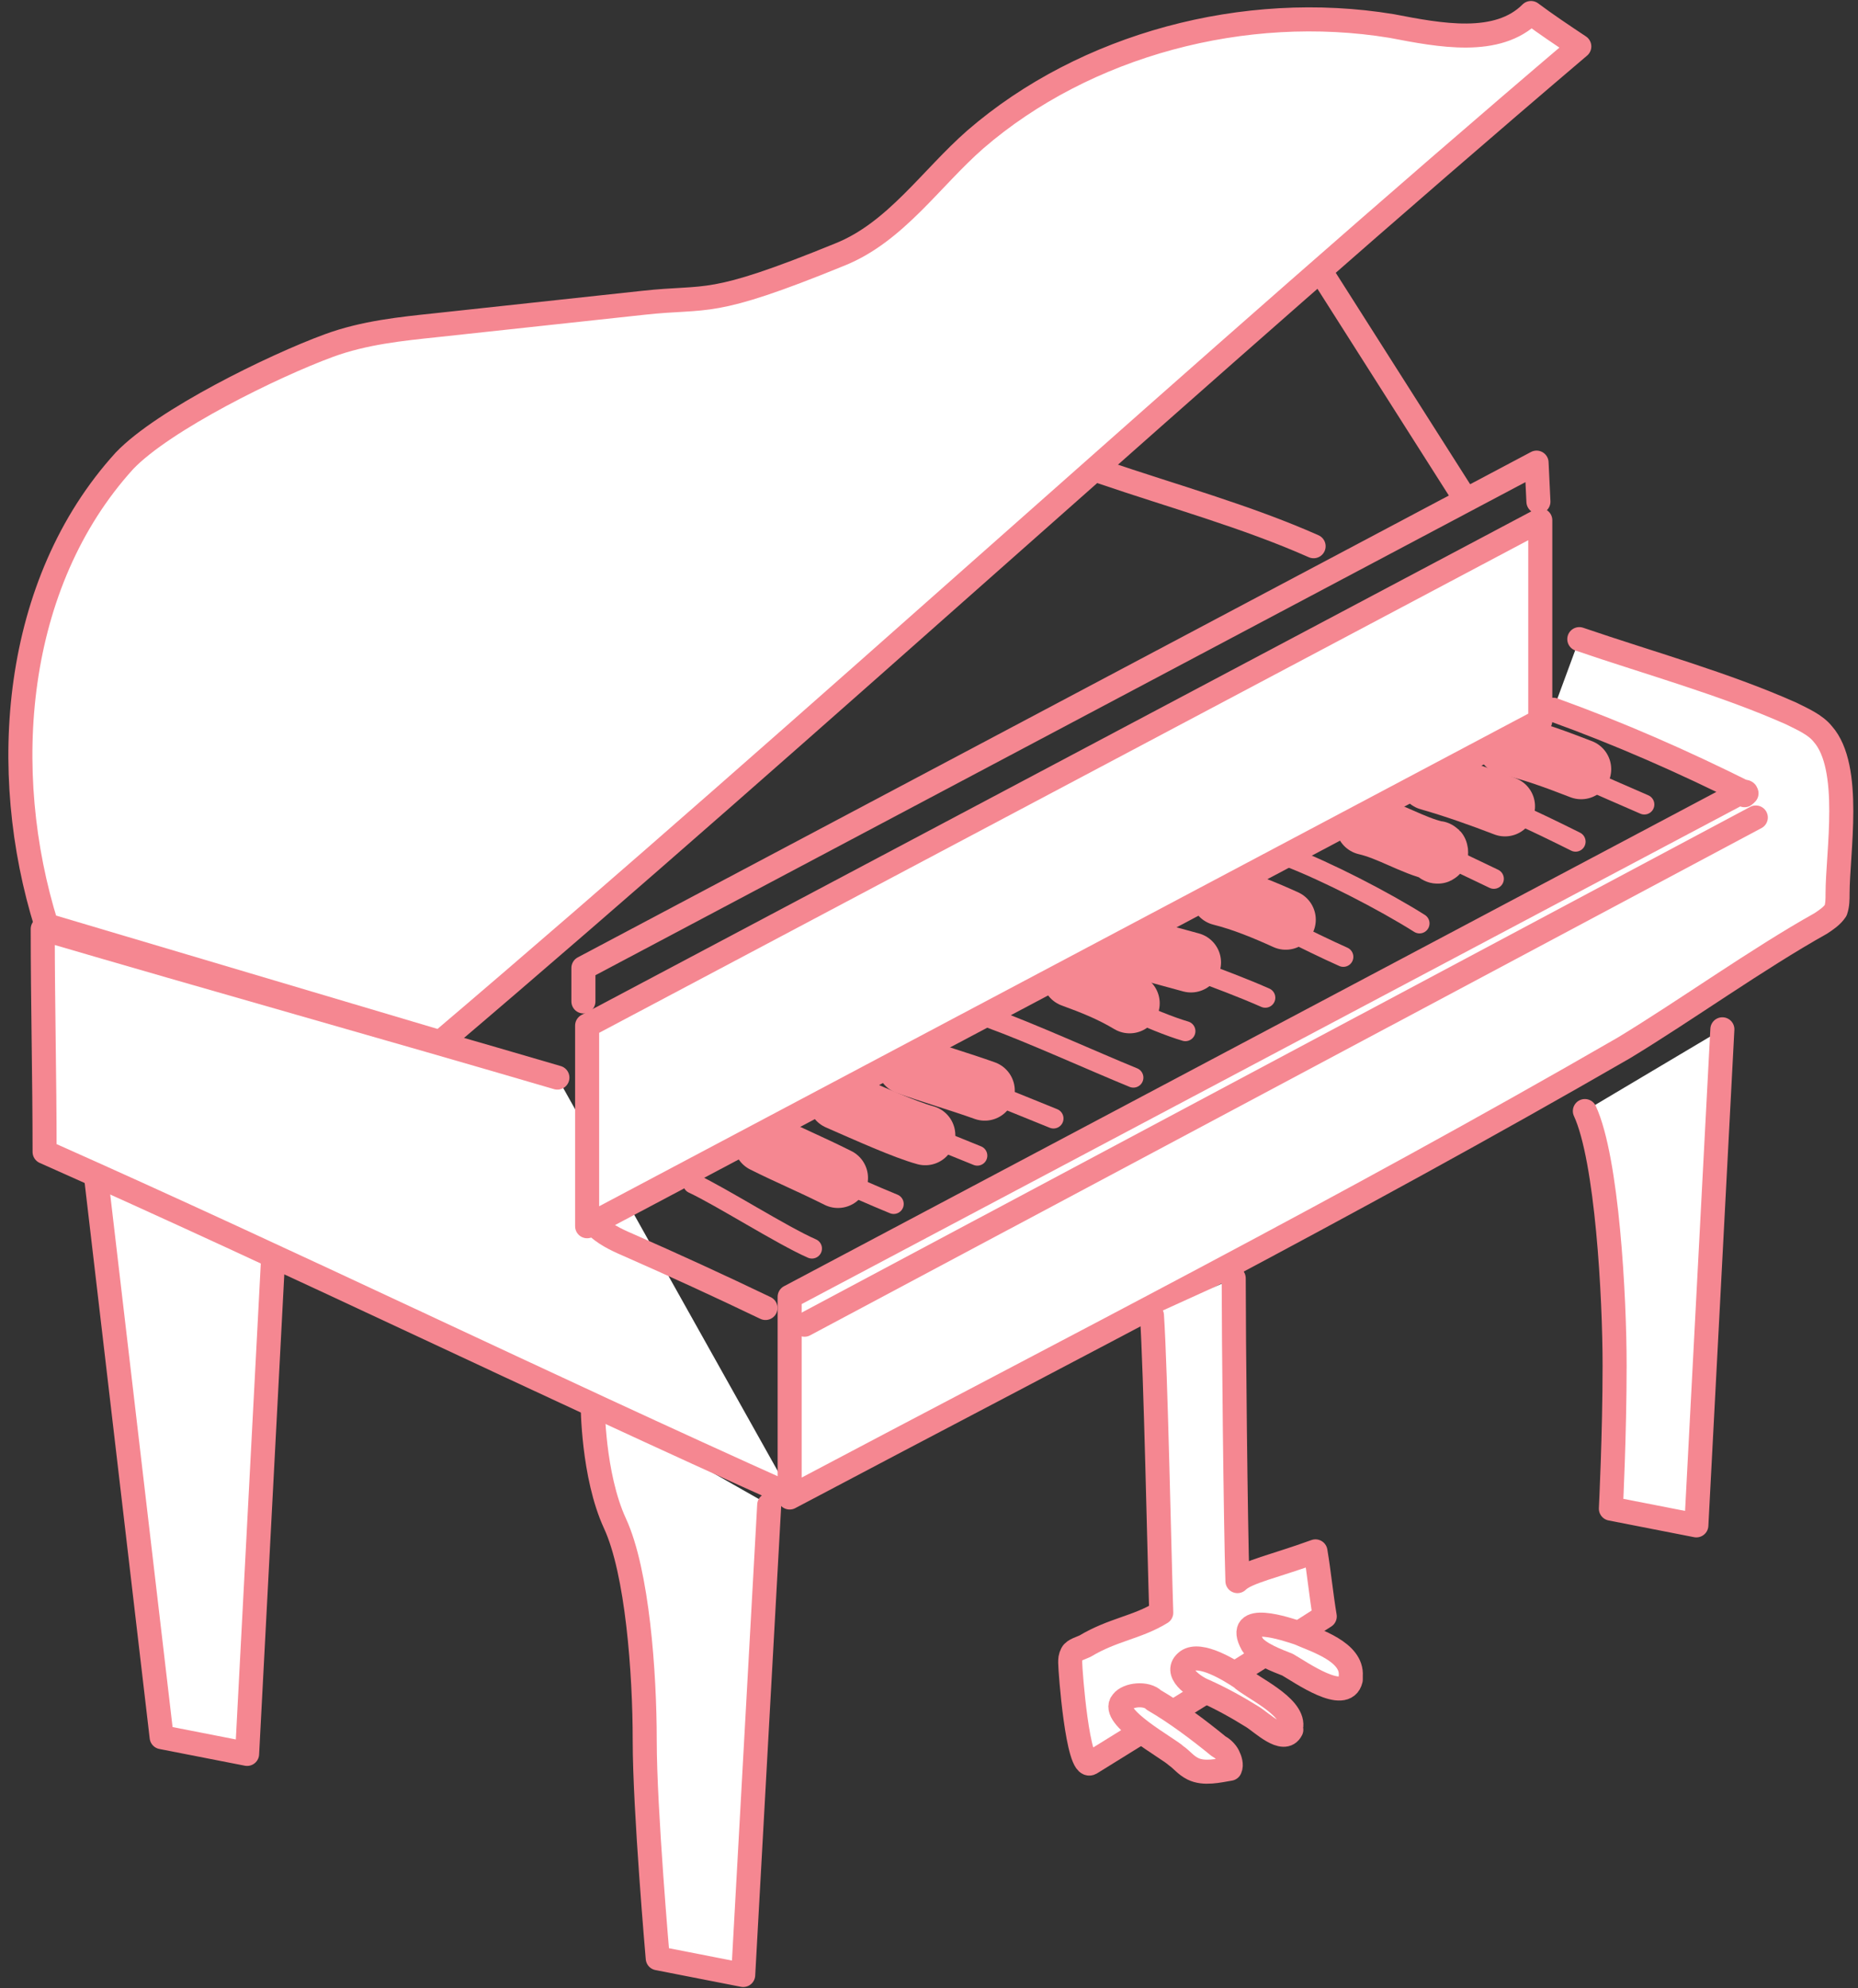 <?xml version="1.0" encoding="utf-8"?>
<!-- Generator: Adobe Illustrator 24.3.0, SVG Export Plug-In . SVG Version: 6.00 Build 0)  -->
<svg version="1.1" id="レイヤー_1" xmlns="http://www.w3.org/2000/svg" xmlns:xlink="http://www.w3.org/1999/xlink" x="0px"
	 y="0px" viewBox="0 0 100 107" style="enable-background:new 0 0 100 107;" xml:space="preserve">
<rect x="0" y="0" width="100" height="107" fill="#333333" stroke="none"/>
<style type="text/css">
	.st0{fill:#FFFFFF;stroke:#F58791;stroke-width:1.294;stroke-linecap:round;stroke-linejoin:round;stroke-miterlimit:10;}
	.st1{fill:none;stroke:#F58791;stroke-width:1.078;stroke-linecap:round;stroke-linejoin:round;stroke-miterlimit:10;}
	.st2{fill:none;stroke:#F58791;stroke-width:1.294;stroke-linecap:round;stroke-linejoin:round;stroke-miterlimit:10;}
	.st3{fill:none;stroke:#F58791;stroke-width:3.234;stroke-linecap:round;stroke-linejoin:round;stroke-miterlimit:10;}
</style>
<g>
	<path class="st0" d="M31.9,75.6c0,0,0,3.8,1.2,6.4c1.2,2.6,1.6,8,1.6,11.7c0,3.7,0.7,11.7,0.7,11.7l4.6,0.9L41.4,81"/>
	<polyline class="st0" points="5.2,63.6 8.7,93.5 13.3,94.4 14.7,67.7 	"/>
	<path class="st0" d="M42.6,80.5C29,74.4,15.9,68,2.4,62c0-4-0.1-8-0.1-12c9.2,2.7,18.5,5.3,27.7,8"/>
	<path class="st1" d="M37.3,63.7c1.5,0.7,4.8,2.8,6.4,3.5"/>
	<path class="st1" d="M41.2,61.8c2.2,0.9,4.7,2.1,6.9,3"/>
	<path class="st1" d="M44.6,59.1c2.7,0.9,6,2.3,8,3.1"/>
	<path class="st1" d="M48.7,57.1c2.7,0.9,6,2.3,8,3.1"/>
	<path class="st1" d="M53.3,54.8c2.2,0.8,5.5,2.3,7.7,3.2"/>
	<path class="st1" d="M57.6,52.7c1.6,0.9,4.5,2.3,6.2,2.8"/>
	<path class="st1" d="M60.7,50.8c2.3,1,4.9,1.8,7.4,2.9"/>
	<path class="st1" d="M65.8,48.3c1.8,0.9,4.7,2.4,6.5,3.2"/>
	<path class="st1" d="M69.3,46.1c2.1,0.8,5.2,2.4,7.1,3.6"/>
	<path class="st1" d="M73.5,44c1.9,0.9,5,2.4,6.9,3.3"/>
	<path class="st1" d="M77.2,42.1c2.3,0.6,5.6,2.2,7.6,3.2"/>
	<path class="st1" d="M80.9,40c2.2,0.9,5.5,2.4,7.6,3.3"/>
	<polyline class="st2" points="82.8,27 82.7,24.9 31.4,52.1 31.4,53.9 	"/>
	<path class="st0" d="M85,34.4c3.8,1.3,7.8,2.4,11.4,4c0.6,0.3,1.3,0.6,1.7,1.1c1.6,1.8,0.8,6.4,0.8,8.6c0,0.3,0,0.6-0.1,0.9
		c-0.2,0.3-0.5,0.5-0.8,0.7c-3.4,1.9-7.3,4.7-10.6,6.7c-14.9,8.6-29.6,16.1-44.9,24.2l0-10.8l51.3-27.2c0.5,0-0.2,0.4,0.2,0.1
		c-3.4-1.7-6.8-3.2-10.4-4.5"/>
	<line class="st2" x1="43.3" y1="71.3" x2="94.5" y2="44"/>
	<path class="st2" d="M59.3,25.4c3.8,1.3,7.8,2.4,11.4,4"/>
	<path class="st2" d="M32,65.9c0.5,0.5,1.1,0.8,1.8,1.1c2.5,1.1,4.9,2.2,7.4,3.4"/>
	<path class="st0" d="M23.7,56.1c20-17,41.3-36.6,61.3-53.6c-0.9-0.6-1.8-1.2-2.6-1.8c-1.8,1.8-4.9,1.2-7.5,0.7
		c-7.9-1.3-16.5,1-22.4,6.1c-2.4,2.1-4.3,5-7.3,6.2c-7.1,2.9-7,2.2-10.6,2.6c-3.7,0.4-7.4,0.8-11.1,1.2c-1.9,0.2-3.9,0.4-5.8,1.1
		c-3,1.1-8.9,4-11,6.2c-6,6.6-6.8,16.7-4.2,25L23.7,56.1z"/>
	<line class="st2" x1="71.2" y1="14.8" x2="78.7" y2="26.6"/>
	<path class="st0" d="M85.3,59.8c1.2,2.6,1.6,10,1.6,13.7s-0.2,7.7-0.2,7.7l4.6,0.9l1.4-26.7"/>
	<path class="st0" d="M62,70.8c0.2,3,0.4,13,0.5,16c-1.3,0.8-2.6,0.9-4.1,1.8c-0.2,0.1-0.6,0.2-0.7,0.4c-0.1,0.2-0.1,0.3-0.1,0.5
		c0,0.4,0.4,5.8,1.1,5.4c4.2-2.6,8.4-5.2,12.6-7.9c-0.2-1.2-0.3-2.3-0.5-3.5c-2.2,0.8-3.7,1.1-4.2,1.6c-0.1-3.1-0.2-13.2-0.2-16.3"
		/>
	<path class="st0" d="M60.4,91.6c-0.7,0.8,2.5,2.5,2.9,2.9c0.3,0.2,0.5,0.5,0.9,0.7c0.6,0.3,1.4,0.1,2,0c0.1-0.2,0-0.5-0.1-0.7
		c-0.1-0.2-0.3-0.4-0.5-0.5c-1.1-0.9-2.3-1.8-3.5-2.5C61.7,91.1,60.7,91.2,60.4,91.6z"/>
	<path class="st0" d="M69.5,92.9c0.1-1.1-2.2-2.1-2.7-2.6c-0.6-0.4-2.2-1.4-2.9-0.9c-0.8,0.6,0.4,1.4,0.9,1.6
		c0.9,0.4,1.8,0.9,2.6,1.4c0.5,0.3,1.7,1.5,2.1,0.7C69.4,93.1,69.5,93,69.5,92.9z"/>
	<path class="st0" d="M72.7,90.4c0-0.1,0-0.2,0-0.2c0.1-1.3-1.9-1.9-2.8-2.3c-0.6-0.2-3.5-1.2-2.5,0.6c0.3,0.5,1.4,0.9,1.9,1.1
		C70,90,72.4,91.7,72.7,90.4z"/>
	<path class="st3" d="M48.8,57.3c1.4,0.5,2.8,0.9,4.2,1.4"/>
	<path class="st3" d="M45.1,59.2c1.6,0.7,3.6,1.6,4.7,1.9"/>
	<path class="st3" d="M41.1,61.5c1.4,0.7,2.4,1.1,4,1.9"/>
	<path class="st3" d="M57.7,52.6c1.1,0.4,2.1,0.8,3.1,1.4"/>
	<path class="st3" d="M60.8,50.9c1.1,0.3,2.2,0.6,3.3,0.9"/>
	<path class="st3" d="M65.7,48.2c1.2,0.3,2.4,0.8,3.5,1.3"/>
	<path class="st3" d="M73.5,44.4c1.3,0.3,2.5,1.1,3.8,1.4c0.1,0,0.1,0,0.1,0.1c0,0.1-0.1,0-0.1,0"/>
	<path class="st3" d="M76.9,42c1.4,0.4,2.8,0.9,4.1,1.4"/>
	<path class="st3" d="M81.1,40.1c1.4,0.3,2.7,0.8,4,1.3"/>
	<polyline class="st0" points="82.9,28 31.6,55.2 31.6,66 82.9,38.8 82.9,28 	"/>
</g>
</svg>

